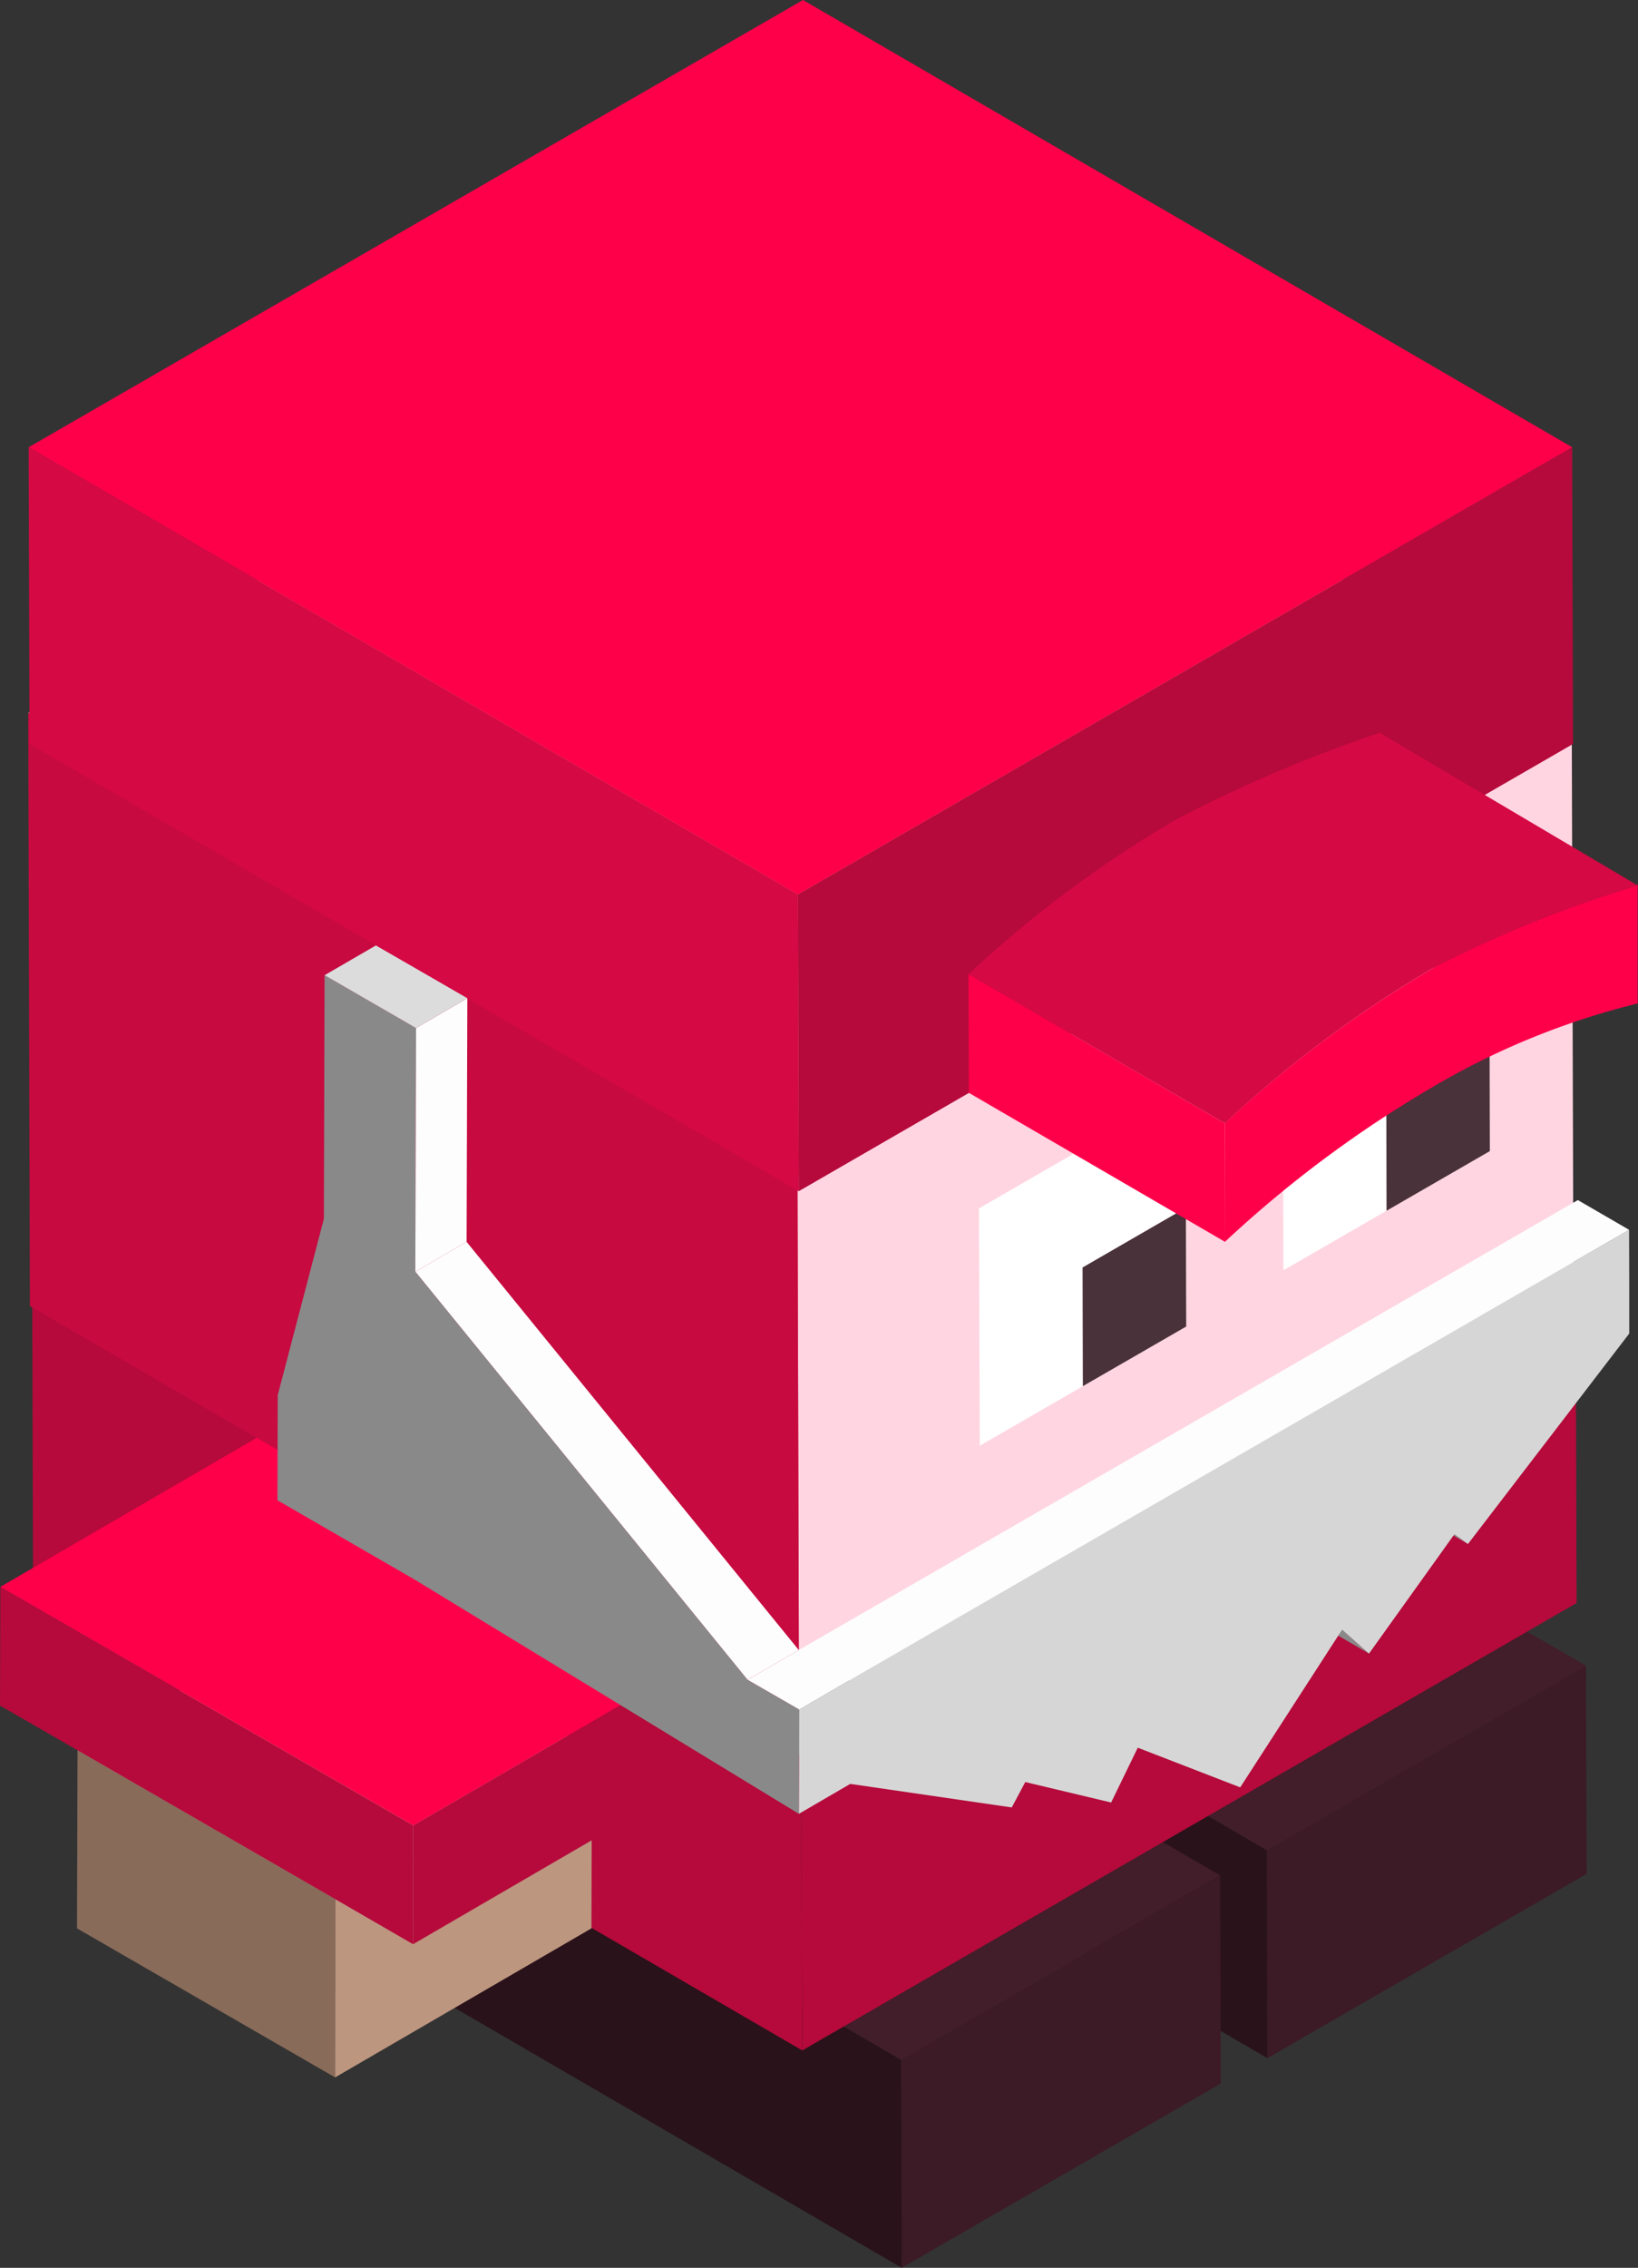<svg xmlns="http://www.w3.org/2000/svg" width="69.37" height="96" viewBox="0 0 69.37 96">
  <rect x="0" y="0" width="69.37" height="96" fill="#333333" stroke="none"/>
  <g id="joe_logo_1_" data-name="joe_logo (1)" transform="translate(-7)">
    <path id="Path_46528" data-name="Path 46528" d="M48.459,36.727l.025,8.807-13.515,7.8-.025-8.807Z" transform="translate(25.708 33.789)" fill="#3c1a26"/>
    <path id="Path_46529" data-name="Path 46529" d="M46.416,56.251,22.528,42.366,22.5,33.559,46.391,47.444Z" transform="translate(14.26 30.874)" fill="#29121a"/>
    <path id="Path_46530" data-name="Path 46530" d="M46.391,51.183,22.5,37.3l13.515-7.8L59.906,43.38Z" transform="translate(14.26 27.136)" fill="#421d2a"/>
    <path id="Path_46531" data-name="Path 46531" d="M40.389,41.349l.025,8.807L26.9,57.959l-.025-8.807Z" transform="translate(18.287 38.041)" fill="#3c1a26"/>
    <path id="Path_46532" data-name="Path 46532" d="M38.349,60.873,14.459,46.988l-.025-8.807L38.325,52.066Z" transform="translate(6.839 35.127)" fill="#29121a"/>
    <path id="Path_46533" data-name="Path 46533" d="M38.325,55.805,14.434,41.92l13.515-7.8L51.837,48Z" transform="translate(6.839 31.388)" fill="#421d2a"/>
    <path id="Path_46534" data-name="Path 46534" d="M57.468,28.8l.037,12.56L24.712,60.3l-.034-12.563Z" transform="translate(16.264 26.499)" fill="#b50a3b"/>
    <path id="Path_46763" data-name="Path 46763" d="M40.322,60.3,7.748,41.364,7.711,28.8,40.288,47.733Z" transform="translate(0.654 26.499)" fill="#b50a3b"/>
    <path id="Path_47016" data-name="Path 47016" d="M40.288,56.8,7.711,37.876,40.5,18.943,73.078,37.876Z" transform="translate(0.654 17.428)" fill="#db5b54"/>
    <path id="Path_47017" data-name="Path 47017" d="M57.38,15.714l.074,25.12L24.661,59.766l-.071-25.12Z" transform="translate(16.183 14.456)" fill="#ffd5e2"/>
    <path id="Path_47018" data-name="Path 47018" d="M40.271,59.765,7.693,40.832,7.623,15.715,40.2,34.645Z" transform="translate(0.573 14.458)" fill="#c70a40"/>
    <path id="Path_47019" data-name="Path 47019" d="M40.2,43.717,7.623,24.787,40.416,5.855,72.99,24.784Z" transform="translate(0.573 5.386)" fill="#b88d73"/>
    <path id="Path_47020" data-name="Path 47020" d="M37.34,24.013l.015,5.023-4.373,2.527.012,5.023,4.376-2.524-8.745,5.047L28.594,29.06Z" transform="translate(19.867 22.092)" fill="#fff"/>
    <path id="Path_47021" data-name="Path 47021" d="M35.252,26.629l.015,5.026-4.376,2.524-.012-5.023Z" transform="translate(21.969 24.499)" fill="#493239"/>
    <path id="Path_47022" data-name="Path 47022" d="M44.037,20.145l.015,5.026L39.68,27.695l.012,5.023,4.373-2.524-8.742,5.047-.028-10.049Z" transform="translate(26.031 18.533)" fill="#fff"/>
    <path id="Path_47023" data-name="Path 47023" d="M41.951,22.763l.012,5.023-4.373,2.524-.012-5.023Z" transform="translate(28.132 20.942)" fill="#493239"/>
    <path id="Path_47024" data-name="Path 47024" d="M19.648,44.9l-.018,7.537L8.7,46.128l.022-7.537Z" transform="translate(1.561 35.503)" fill="#886b59"/>
    <path id="Path_47025" data-name="Path 47025" d="M14.409,44.9,25.268,38.59l-.018,7.537L14.391,52.438Z" transform="translate(6.799 35.503)" fill="#bd967f"/>
    <path id="Path_47026" data-name="Path 47026" d="M8.708,41.614,19.567,35.3,30.5,41.614,19.637,47.925Z" transform="translate(1.571 32.479)" fill="#caa390"/>
    <path id="Path_47027" data-name="Path 47027" d="M24.5,45.085l-.012,5.026-3.282-1.9-10.93-6.311L7,40.013l.015-5.026Z" transform="translate(0 32.188)" fill="#b50a3b"/>
    <path id="Path_47256" data-name="Path 47256" d="M16.122,43.271,26.981,36.96l-.012,5.026L16.11,48.3Z" transform="translate(8.381 34.003)" fill="#b50a3b"/>
    <path id="Path_47464" data-name="Path 47464" d="M7.008,38.011,17.867,31.7,35.354,41.8,24.5,48.109Z" transform="translate(0.007 29.164)" fill="#fe004a"/>
    <path id="Path_47696" data-name="Path 47696" d="M57.39,9.861l.037,12.56L24.637,41.353,24.6,28.793Z" transform="translate(16.192 9.072)" fill="#b50a3b"/>
    <path id="Path_47697" data-name="Path 47697" d="M40.247,41.353,7.669,22.421,7.632,9.861,40.209,28.793Z" transform="translate(0.582 9.072)" fill="#d50944"/>
    <path id="Path_47698" data-name="Path 47698" d="M40.209,37.865,7.632,18.933,40.425,0,73,18.933Z" transform="translate(0.582)" fill="#fe004a"/>
    <path id="Path_47699" data-name="Path 47699" d="M42.755,23.079A32.312,32.312,0,0,1,51.5,19.508v5.023a32.207,32.207,0,0,0-8.745,3.574,49.343,49.343,0,0,0-8.739,6.52V29.6A49.515,49.515,0,0,1,42.755,23.079Z" transform="translate(24.857 17.947)" fill="#fe004a"/>
    <path id="Path_47700" data-name="Path 47700" d="M39.233,32.812,28.377,26.5l-.015-5.026L39.221,27.79Z" transform="translate(19.653 19.761)" fill="#fe004a"/>
    <path id="Path_47701" data-name="Path 47701" d="M39.221,32.686,28.362,26.375a49.436,49.436,0,0,1,8.739-6.52,58.685,58.685,0,0,1,8.677-3.7l10.939,6.471a51.121,51.121,0,0,0-8.757,3.535A49.511,49.511,0,0,0,39.221,32.686Z" transform="translate(19.653 14.864)" fill="#d50944"/>
    <path id="Path_47702" data-name="Path 47702" d="M40.695,34.845l-2.169-1.263-.576-.413,2.172,1.26Z" transform="translate(28.473 30.515)" fill="#898989"/>
    <path id="Path_47703" data-name="Path 47703" d="M38.783,37.546,36.61,36.282l-1.137-1.008,2.172,1.26Z" transform="translate(26.195 32.453)" fill="#898989"/>
    <path id="Path_47704" data-name="Path 47704" d="M26.786,40.323l-2.172-1.26,0-.807,2.172,1.263Z" transform="translate(16.202 35.195)" fill="#888"/>
    <path id="Path_47705" data-name="Path 47705" d="M58.755,27.115l.006,2.216,0,1.374,0,.8L51.93,40.415,51.357,40l-3.618,5.054L46.6,44.042l-4.314,6.674-4.339-1.679-1.128,2.32-3.636-.866-.573,1.075-6.862-1,0-.8-.009-3.587Z" transform="translate(17.238 24.946)" fill="#d6d6d6"/>
    <path id="Path_47706" data-name="Path 47706" d="M26.788,41.237l-2.172-1.263-.009-3.587,2.172,1.264Z" transform="translate(16.197 33.476)" fill="#888"/>
    <path id="Path_47707" data-name="Path 47707" d="M26.779,46.784l-2.172-1.263L57.624,26.459l2.172,1.26Z" transform="translate(16.198 24.342)" fill="#fdfdfd"/>
    <path id="Path_47708" data-name="Path 47708" d="M16.161,28.644l2.172-1.264L32.4,44.658l-2.172,1.26Z" transform="translate(8.428 25.19)" fill="#fdfdfd"/>
    <path id="Path_47709" data-name="Path 47709" d="M23.487,37.639l2.172-1.26,2.185,1.26L25.675,38.9Z" transform="translate(15.168 33.469)" fill="#fdfdfd"/>
    <path id="Path_47710" data-name="Path 47710" d="M24.633,38.3l2.169-1.26-.012,4.407-2.169,1.263Z" transform="translate(16.211 34.073)" fill="#d6d6d6"/>
    <path id="Path_47711" data-name="Path 47711" d="M18.99,23.738l-.031,10.314L33.026,51.327l2.188,1.26L35.2,57,18.922,47.081l-3.873-2.237L13.12,43.728l.012-4.45,1.954-7.463L15.116,21.5Z" transform="translate(5.63 19.781)" fill="#898989"/>
    <path id="Path_47712" data-name="Path 47712" d="M16.192,23.272l2.172-1.264-.031,10.314-2.172,1.264Z" transform="translate(8.428 20.248)" fill="#fdfdfd"/>
    <path id="Path_47713" data-name="Path 47713" d="M14.16,22.105l2.172-1.26,3.873,2.234-2.172,1.264Z" transform="translate(6.587 19.177)" fill="#dcdcdc"/>
  </g>
</svg>

